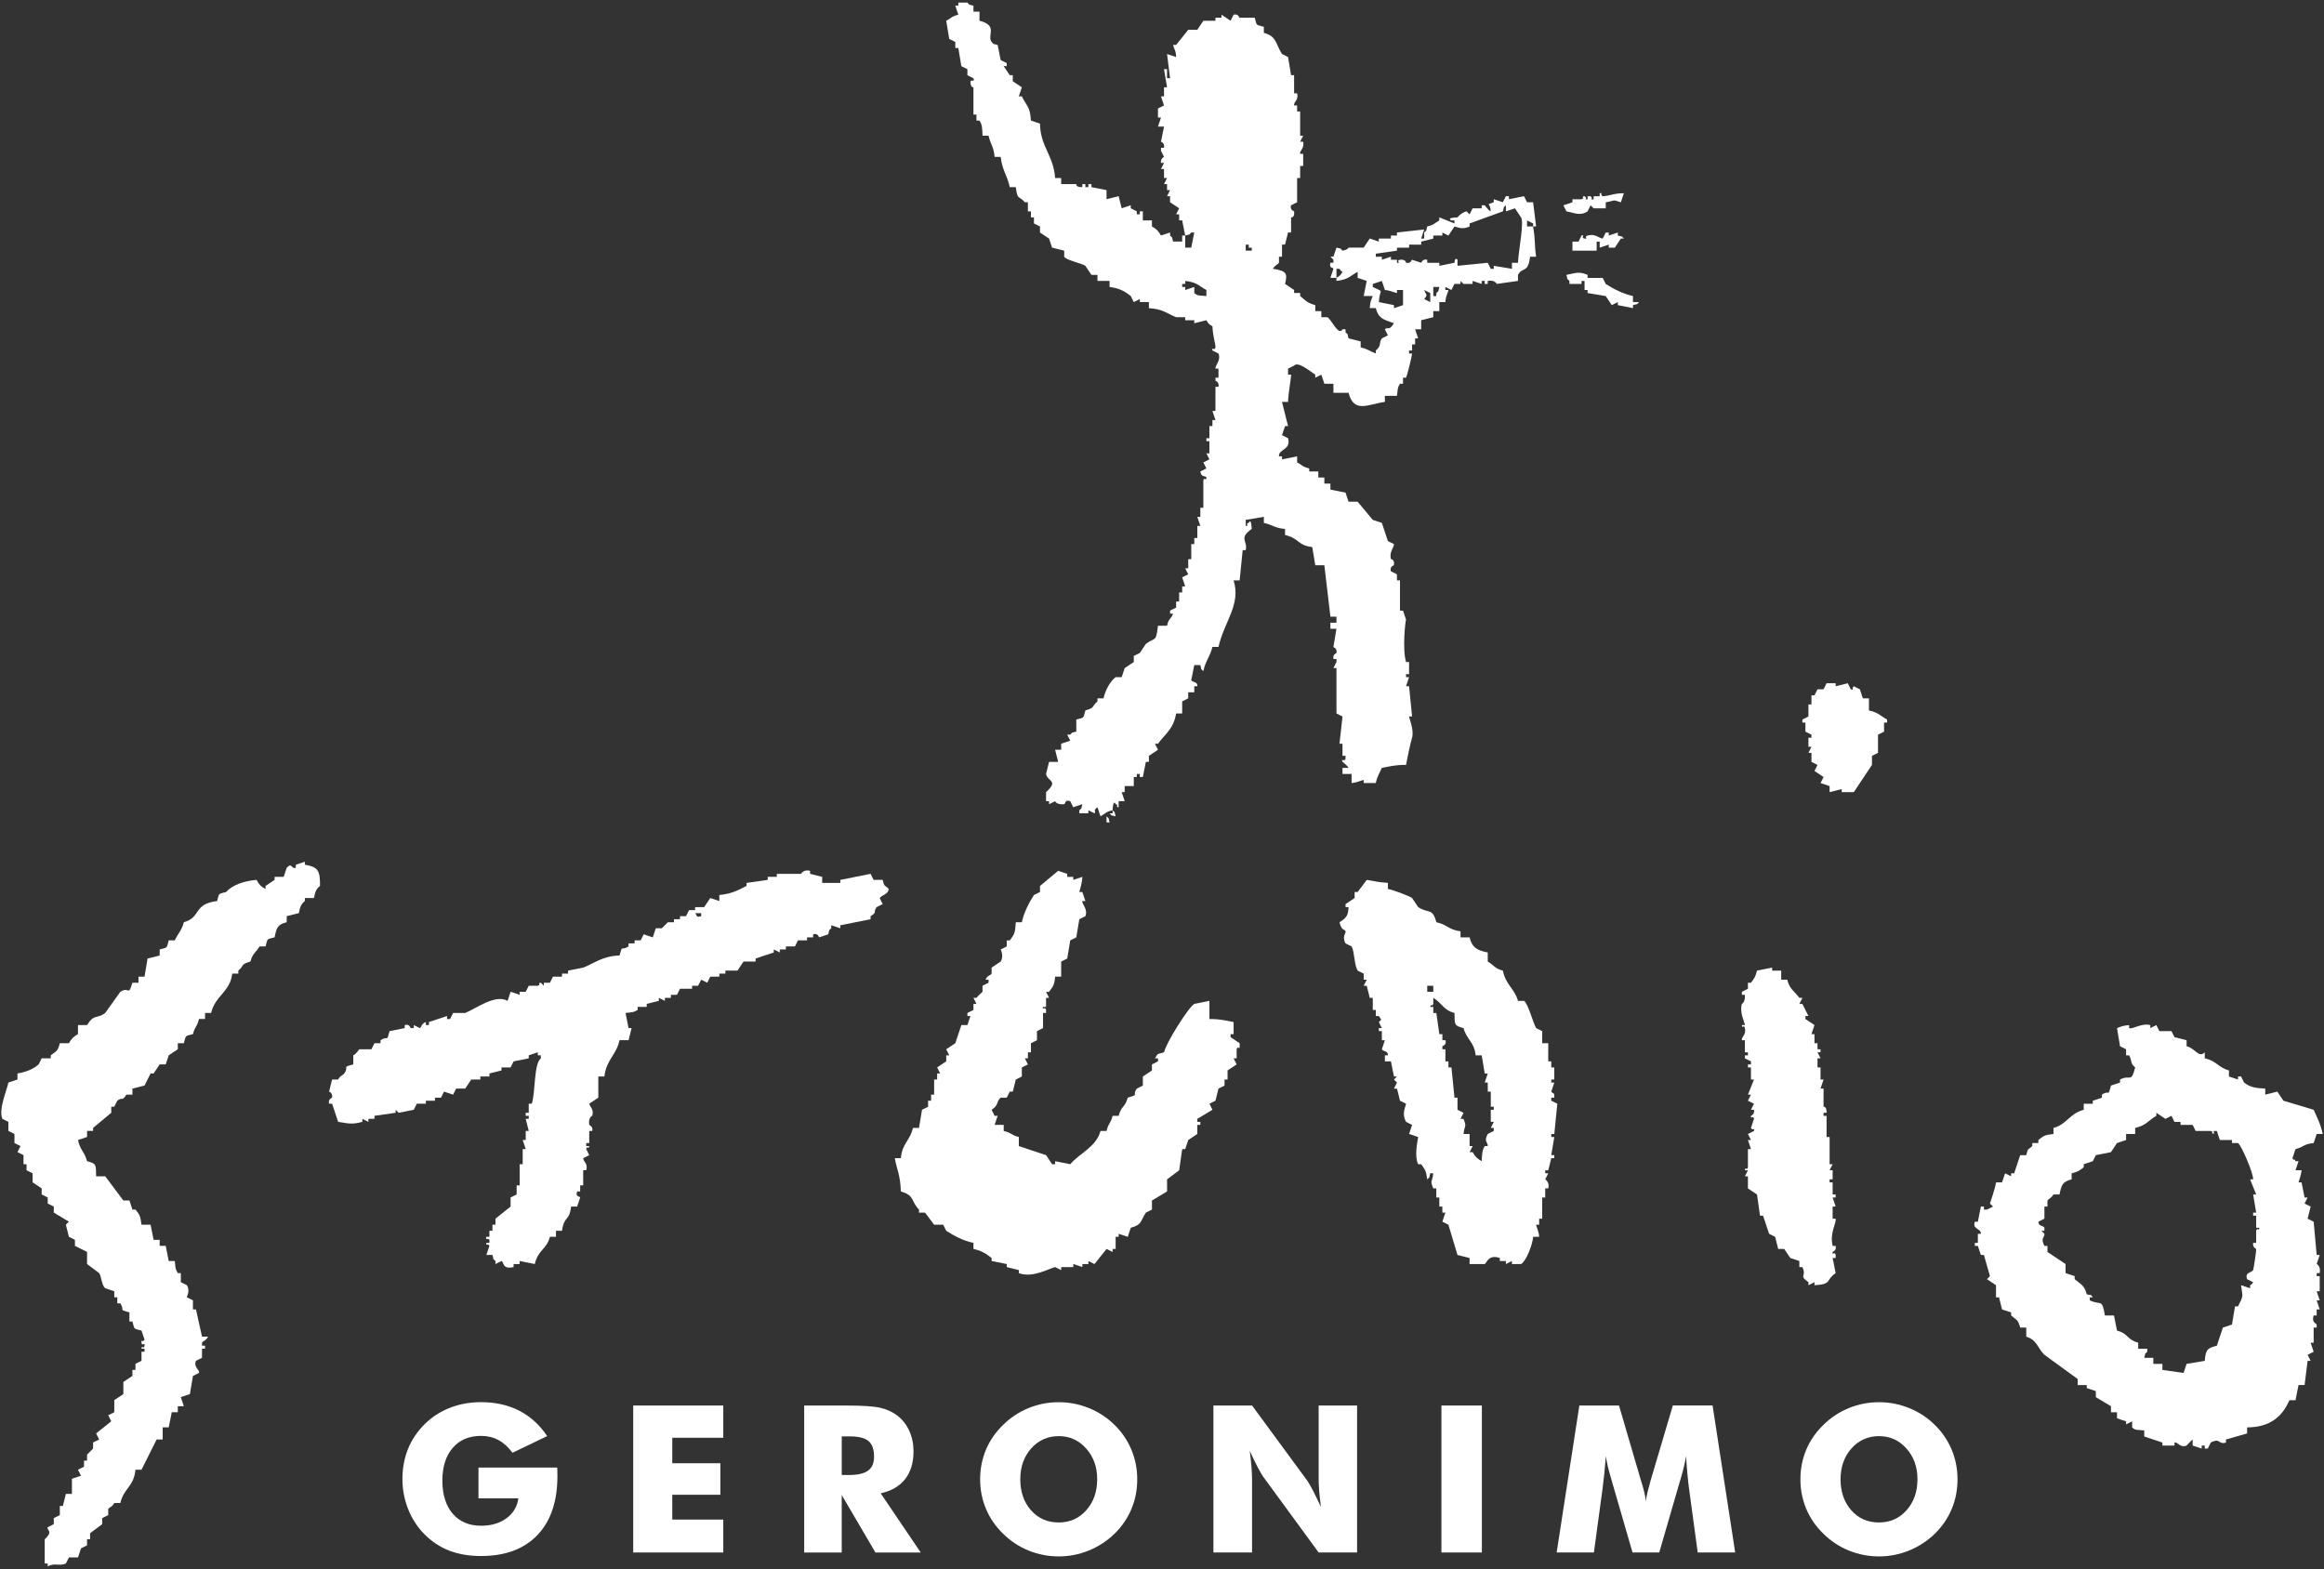 <svg xmlns="http://www.w3.org/2000/svg" id="Layer_2" viewBox="0 0 768.189 518.74"><rect x="0" y="0" width="768.189" height="518.74" fill="#333333" stroke="none"/><defs><style>      .st0 {        fill-rule: evenodd;      }      .st0, .st1 {        fill: #fff;      }    </style></defs><g id="Capa_2"><g><g><path class="st0" d="M313.769,12.87c.67.33,1.33.67,2,1v2h1c.33,2,.67,4,1,6,.67.33,1.33.67,2,1v2c.67.33,1.33.67,2,1,.53,1.31-.44.42-1,1,.03,2.24,1,2,1,2v9h1v2h1c.94,1.47.89,2.47,1,5h2c.69,3.05,1.68,3.46,2,7h2c.49,4.42,2.23,6.18,3,10h2c.61,4.5.85,2.55,3,5h1v3h1v2h1v2c.67.33,1.33.67,2,1v2c1,.67,2,1.33,3,2,.33,1,.67,2,1,3,1.33.33,2.67.67,4,1v2c.68,1.16,5.72,2.15,7,3,.67,1,1.33,2,2,3h2v2h4v2c3.22.42,4.97,1.37,7,3,.33.67.67,1.33,1,2,.67-.33,1.33-.67,2-1v1h3v2c4.86.35,5.72,1.69,9,3h3v1h3v1c1.33-.33,2.67-.67,4-1,.82,1.3.69,1.19,2,2,.12,3.31,1.14,6.28,1,7-.25,1.28-1.54-.31-1,1,.67.33,1.33.67,2,1,.92,2.33-1.14,3.9-1,5h1v3h-1v1s1.35.48,1,2h-1v8h-1c.33,1,.67,2,1,3h-1v2h-1v4h-1v1h1v4h-1c.33.67.67,1.33,1,2-.67.33-1.33.67-2,1,.33.67.67,1.33,1,2-.67.33-1.33.67-2,1,.29,2.15,1.95,1.3,2,2,.1,1.41-.81-.4-1,1v9h-1v3h-1c.33,1,.67,2,1,3h-1v4h-1v2h-1v5h-1v3h-1c.33.67.67,1.33,1,2-.67.33-1.33.67-2,1,.33,1,.67,2,1,3h-1v2h-1v3h-1v2c-.67.33-1.33.67-2,1v1h1c-.7,1.94-1.48,1.46-2,4h-3c-.69,5.71-.84,3.61-4,6-.67,1-1.33,2-2,3-.67.33-1.33.67-2,1v2c-1,.67-2,1.33-3,2-.33,1-.67,2-1,3h-2c-1.82,1.38-3.39,4.27-4,7h-2v1c-2.09,1.79-.63,2.02-4,3-.76,2.72-.24,2.28-3,3v4c-2,.6-.86-.14-2,1h-1c.33.67.67,1.33,1,2-1,.33-2,.67-3,1v2h-2c.33,1.33.67,2.67,1,4h-3c-.33,1.33-.67,2.67-1,4,.56,2.64,4.3,2.1,0,6v3h1v1c.67-.33,1.33-.67,2-1,0,0,.39,1.23,3,1,.62-.45.11-1.58,2-1,.33.67.67,1.33,1,2,1-.33,2-.67,3-1-.6,2,.14.86-1,2v1h3v-1c.67.33,1.33.67,2,1,.79-.57-.77-.76,1-2,.33,1,.67,2,1,3,1.79-.95,1.56-1.43,4-2,0,0,.14-3.89,1-2,1.39.24-.41.95,1,1v-2h2c-.33-1-.67-2-1-3h1v-2h3v-3h1v-1h1v1h1c.33-1.67.67-3.33,1-5h1v-2c1-.67,2-1.33,3-2-.33-.67-.67-1.33-1-2h1c2.46-3.32,5.15-4.9,6-10h2v-4c.67-.33,1.33-.67,2-1v-2h2v-2h1c.24-1.55-1.82-1.32-2-2,.33-1.67.67-3.33,1-5h2c.6,2-.14.86,1,2,.73-3.48,2.26-4.87,3-8h2c1.93-8.48,7.5-13.96,5-22h2c.33-3.33.67-6.67,1-10h1c.79-2.95-2.5-3.9,2-7,0,0-.14-3.89-1-2-1.39.24.41.95-1,1v-2c2-.33,4-.67,6-1v2c3.05.69,3.46,1.68,7,2v2c4.85,1.15,4.03,3.41,9,4,.33,2,.67,4,1,6h3c.67,5.67,1.33,11.33,2,17h2v2h-2v2h2c-.33,2-.67,4-1,6,.07.29,1.29.3,1,2-.02.12-1.31.41-1,2h1v1c-.33.67-.67,1.33-1,2h1v15c.67.33,1.33.67,2,1-.33,3-.67,6-1,9h1v4h1v1c-.22,1.06-1.6-.28-1,1,0,0,1.6,1.2,2,2h-2v2h3v3c1.77-.1,3.6-1.04,4-1v1h4c.52-2.38,1.18-3.12,2-5,2.59-.5,4.42-1.02,8-1,.42-2.32,1.41-7,2-9,.73-2.48-1.04-6.64-1-7h1c-.33-3.33-.67-6.67-1-10h-1c.33-1,.67-2,1-3h-1v-1h1v-4h-1c-1.3-4.53-.18-13.72,0-14-.33-1-.67-2-1-3h-1v-10h-1v-2c-.67-.33-1.33-.67-2-1-.55-1.54,1-2,1-2,.25-2.14-1-2-1-2-.61-2.51,1.01-3.7,1-5-.67-.33-1.33-.67-2-1-.67-2-1.33-4-2-6-1-.33-2-.67-3-1-1.67-2-3.33-4-5-6h-3c-.33-1-.67-2-1-3-1.67-.33-3.33-.67-5-1v-2h-2v-2h-2v-2h-3v-1c-2.43-.62-2.2-1.06-4-2v-2c-1.67.33-3.33.67-5,1v-1h-1c-.23-2.48,4.1-2,3-6-.67-.33-1.33-.67-2-1,.33-1,.67-2,1-3h1c-.67-2.67-1.33-5.33-2-8h2c.02-2.56,1.11-8.35,1-9h-1v-2c.67-.33,1.33-.67,2-1,1.28-1.48,5.16,1.78,7,3v1c.67-.33,1.33-.67,2-1,.33,1,.67,2,1,3h3v3h5c1.79,6.92,6.51,3.74,12,3v-2h4c.32-2.25.1-2.61,1-4h1v-2h1c.46-1.02,1.97-7.18,2-8h-1v-1h1v-2h1v-2h1c-.33-1-.67-2-1-3h2v-3c1.33-.33,2.67-.67,4-1v-2h2v-3h2c.11-2.15,1.02-3.4,1-4h-1v-1c.67.33,1.33.67,2,1,.33-.67.67-1.33,1-2h2v-1l1,1h3v-1c1,.33,2,.67,3,1v-1h1v1h1v-1c2.35-.45,3,1,3,1,2.33-.33,4.67-.67,7-1v-2c1.51-2.76,3.32-.36,4-6h2c-.65-4.42-.12-4.6-1-10h-2v-2c.67.33,1.33.67,2,1v1h1c-.33-2.67-.67-5.33-1-8h-2c-.33-.67-.67-1.33-1-2-1.67.33-3.33.67-5,1v-1h-1c-.33.67-.67,1.33-1,2-1-.33-2-.67-3-1v1c-2.96,1.13-1.11-.16-1,3-.99-.48-1.88-1.94-2-2h-1v1h-3c-.33.67-.67,1.33-1,2l-1-1c-1.27.33-2.24,1.11-3,2,0,0-3.84.05-2,1h1v1c-1.67-.67-3.33-1.33-5-2v1c-1.74,1-1.59,1.43-4,2-.6,2,.14.86-1,2v2h-1c.33-1,.67-2,1-3-3,.33-6,.67-9,1v1h-2v1h-4v1c-1-.33-2-.67-3-1-.67,1-1.33,2-2,3h-5s-.21.71-2,1c-1.13-1.12,0-.43-2-1-.33,1-.67,2-1,3h-1l1,1v1h-1c-.47,1.94.64,1.35,1,2-.33,1-.67,2-1,3h2v-3h1c.85,1.13-.13.16,1,1-.82,1.3-.69,1.19-2,2v1c3.9-.42,4.45-1.61,7-3v2c1,.33,2,.67,3,1-.33,1.67-.67,3.33-1,5h3c-.59,1.53-.8,1.63-1,4h2c.93,3.62,2.84,3.83,6,5-1.73,2.82-1.91.95-3,2,.33.67.67,1.33,1,2-.67.33-1.33.67-2,1-1.17,1.85.04,2.28-2,4v1c-1.92-.71-2.6-1.49-5-2v-2c-1.33-.33-2.67-.67-4-1-.6-2,.14-.86-1-2v-1h-1c-1.27,2.41-3.64-3.26-5-4h-2v-2h-2v-2c-2.57-.65-3.3-1.57-5-3v-1h-2v-1c-1-.67-2-1.33-3-2,.76-3.2.82-4.32-4-5,.6-1.11,1.72-1.55,2-2v-2h1v-4h1c.33-1.33.67-2.67,1-4h1v-5s1.28.22,1-2c0-.02-1.54-.45-1-2,.67-.33,1.33-.67,2-1v-8h1v-4h1v-4h-1c-.2-1.2,1.46-1.71,1-4h-1c.33-.67.67-1.33,1-2h-1v-8h-1v-2h-1c-.21-1.23,1.6-1.69,1-4h-1v-6h-1c-.33-2-.67-4-1-6-.67-.33-1.33-.67-2-1-2.09-3.25-1.69-5.86-6-7v-2c-2.72-.76-2.28-.24-3-3h-5c-.25-.05-.31-1.39-2-1-.33.67-.67,1.33-1,2-1-.67-2-1.33-3-2v1h-2v1h-4c-.67,1-1.33,2-2,3h-3c-1.33,1.67-2.67,3.33-4,5h-1c.33,1.51.9,1.62,1,4-1-.33-2-.67-3-1,.33,2.67.67,5.33,1,8h-1v-3h-1c.33,2,.67,4,1,6h-1v3h-1c.33,1,.67,2,1,3-.67.33-1.33.67-2,1v3h1c-.33,1-.67,2-1,3h2c-.33,1.67-.67,3.33-1,5,0,0,1.28.38,1,2h-1v1c.33.67.67,1.33,1,2,0,0-1.26.59-1,2h1c-.33.67-.67,1.33-1,2h1v3h1c-.33.67-.67,1.33-1,2h1v2h1c-.33.67-.67,1.33-1,2h1v2c1,.67,2,1.33,3,2-.33.67-.67,1.33-1,2h1v2h1c.33,1.67.67,3.33,1,5,2-.6.86.14,2-1h1c-.33,1.67-.67,3.33-1,5h-2v-4h-1v2h-3c-.6-2,.14-.86-1-2v-1c-1,.33-2,.67-3,1-.9-1.53-1.45-2.11-3-3v-2h-3v-3h-1v1h-1v-1c-.67-.33-1.33-.67-2-1v-1c-1,.33-2,.67-3,1-.33-1.33-.67-2.67-1-4-1.33.33-2.67.67-4,1v-3c-1.67-.33-3.33-.67-5-1v-1h-1v1h-1v-1h-1v1c-2.23.13-2-1-2-1h-5v-2h-2c-.55-7.69-4.87-10.24-5-18-1-.33-2-.67-3-1-.29-4.74-1.34-4.59-3-8h-1c.33-1,.67-2,1-3-1-.67-2-1.33-3-2v-2h-1c-.67-1-1.33-2-2-3h1v-1c-.67-.33-1.33-.67-2-1-.33-1.67-.67-3.33-1-5-2-.6-.86.14-2-1-1.62-2.13,2.31-5.41-4-7v-3h-2V1.87c-2-.6-.86.14-2-1h-3v1h-1c.33,1,.67,2,1,3-2.43.62-2.2,1.06-4,2,.33,2,.67,4,1,6ZM472.769,99.87c-.67-.33-1.33-.67-2-1,1.35-1.72.57-1.22,0-3,.67.33,1.33.67,2,1v3ZM474.769,96.87v1h-1v-3h2c-.6,2,.14.86-1,2ZM454.769,83.87c2.33-.33,4.67-.67,7-1v-1h4v-1h4v-1c1.33-.33,2.67-.67,4-1v-1h3v-1c.67.33,1.33.67,2,1,.67-1,1.33-2,2-3,1.29.29,2.58,1.1,5,0v-1c3.67-1.33,7.33-2.67,11-4,.6-2-.14-.86,1-2v2c1-.33,2-.67,3-1,.67,1,1.33,2,2,3,1.11,1.5-.86,11.01-1,15h-2v2c-2-.33-4-.67-6-1v1h-1c-.33-.67-.67-1.33-1-2-3.33.33-6.67.67-10,1v-2c-.93-1.06-1,1-1,1-1.67.33-3.33.67-5,1v-1h-4v-1c-1.57-.39-1.93.99-2,1-1-.33-2-.67-3-1-.22.04-.34,1.33-2,1,0,0-.08-1.24-2-1-1.4.17.38,1.29-1,1v-1h-2v-1c-1,.33-2,.67-3,1v-1h-2v-1ZM455.769,99.87c.27-4.69,2.06-2.99-2-5v-1c1-.33,2-.67,3-1,.33,1,.67,2,1,3,1.71.11,3.68,1.04,4,1v-1h2v5c-1,.33-2,.67-3,1v-1c-1.67-.33-3.33-.67-5-1ZM411.769,80.87h1v1h1v1h-2v-2ZM390.769,93.87h1v-1c3.9.42,4.45,1.61,7,3v2c-2.06-.22-2.92.05-4-1v-2c-1,.33-2,.67-3,1v-1h-1v-1Z"></path><path class="st0" d="M524.769,69.87c.33-.67.67-1.33,1-2l1,1h4v-2c3.48-.56,1.87-1.01,5,0,.33-1,.67-2,1-3-3.44.02-4.58.87-7,1-1.23-.71.4-1.2-1-1v1h-2v1c-1.36.38-.06-.31-1-1h-1v1c-1.39.28.19-.24-1-1-1.41.07.32.5-1,1h-3v1c-1,.33-2,.67-3,1,.33.67.67,1.33,1,2,2.76.48,4.52,1.65,7,0Z"></path><path class="st0" d="M522.769,77.87c-.33.67-.67,1.33-1,2h-2v3h8v-3h1v2c1-.33,2-.67,3-1v1h2c.67-1,1.33-2,2-3h1c-1.13-1.12,0-.43-2-1v-1c-1,.33-2,.67-3,1v-1h-1c-.33.67-.67,1.33-1,2-1.33-.17-2.52-1.71-5-1-1.36.39.4,1.23-1,1s.31-1.52-1-1Z"></path><path class="st0" d="M530.769,93.87c-.33-.67-.67-1.33-1-2h-5v-1c-3.06-1.28-3.94-.55-7,0,.6,2-.14.86,1,2v1h4v-1h1v3h1v1c2,.33,4,.67,6,1,.67,1,1.33,2,2,3,.67-.33,1.33-.67,2-1v1c1.67.33,3.33.67,5,1v-1c2-.6.86.14,2-1h-2v-2c-3.46-.81-6.21-2.23-9-4Z"></path><path class="st0" d="M596.769,241.87c.67.33,1.33.67,2,1v1h-1v3h1c-.33.67-.67,1.33-1,2h1v3c.67.33,1.33.67,2,1-.33.67-.67,1.33-1,2,1,.67,2,1.33,3,2-.33.67-.67,1.33-1,2,1,.33,2,.67,3,1v2c1.33-.33,2.67-.67,4-1v1h4l6-9v-3c.67-.33,1.33-.67,2-1v-6c.67-.33,1.33-.67,2-1v-3h1v-1c-2.18-1.2-2.98-2.4-6-3v-4h-2c-.33-1-.67-2-1-3-.67-.33-1.33-.67-2-1-.94.69.36,1.39-1,1-.33-.67-.67-1.33-1-2-1.33.33-2.67.67-4,1v-1h-3c-.33.67-.67,1.33-1,2h-2c-.33.67-.67,1.33-1,2h-1v3h-1v4c-.67.33-1.33.67-2,1v1h1v3Z"></path><path class="st0" d="M366.769,268.87c1.13,1.12,0,.43,2,1-.6-2,.14-.86-1-2v1h-1Z"></path><path class="st0" d="M365.769,271.87h1c-.6-2,.14-.86-1-2v2Z"></path><path class="st0" d="M100.769,285.87v-1c-1,.33-2,.67-3,1v1c-1.56.51-1.2-1.92-3,0-.33,1-.67,2-1,3h-3v1c-1,.67-2,1.33-3,2v1c-1.58-.78-2.14-1.51-3-3-3.96.35-7.99,1.64-10,4-2.72.76-2.28.24-3,3-8.04.94-5.13,5.35-11,7-.71,2.75-1.92,3.65-3,6h-2c-.76,2.72-.24,2.28-3,3v2c-1.33.33-2.67.67-4,1-.33,2-.67,4-1,6h-2v2h-2c-1.47,4.78-.9,1.06-4,3-1.67,2.33-3.33,4.67-5,7-2.78,2.11-3.61.15-6,4h-3v3c-1.53.9-2.11,1.45-3,3h-3c-.7,2.79-1.17,2.55-3,4v1h-3c-.33.67-.67,1.33-1,2-1.79,1.56-4.12,2.52-7,3v2c-1,.33-2,.67-3,1-.46,2.45-3.33,8.82-2,12,.67.33,1.33.67,2,1v3c.67.33,1.33.67,2,1v3c.67.33,1.33.67,2,1-.33.67-.67,1.33-1,2,.67.33,1.33.67,2,1v3h1v2c.67.33,1.33.67,2,1v3c1,.67,2,1.33,3,2v2c.67.33,1.33.67,2,1v2c.67.33,1.33.67,2,1v2c1.67,1,3.33,2,5,3l-1,1c.33,1.33.67,2.67,1,4,.67.33,1.33.67,2,1v2c1.33.67,2.67,1.33,4,2v4c1.33,1,2.67,2,4,3,.78,1.15.8,3.99,2,5,1,.33,2,.67,3,1v2h1v2h1c1.72,2.78-.91,1.79,3,3v3h1c.76,2.72.24,2.28,3,3,.33,1,.67,2,1,3-.74,1.21-1.15-.41-1,1s1.17-.4,1,1-.92-.41-1,1h1v1h-1v3c-.67.33-1.33.67-2,1v2h-1v2c-1,.67-2,1.33-3,2v4c-1,.67-2,1.33-3,2v4c-.67.33-1.33.67-2,1,.33.67.67,1.33,1,2-1.67,1.33-3.33,2.67-5,4,.33.67.67,1.33,1,2-.67.33-1.33.67-2,1v2l-2,2v2h-1v2c-.67.33-1.33.67-2,1,.33.67.67,1.33,1,2-1,.33-2,.67-3,1v5h-2c-.33,1.33-.67,2.67-1,4h-1v3c-.67.33-1.33.67-2,1v2c-.67.33-1.33.67-2,1-.53.97,2.05,1.23-1,4v8h1v1c1.94-1.34,3.89-.02,6-1,.33-.67.67-1.33,1-2h3c.33-1,.67-2,1-3,.67-.33,1.33-.67,2-1v-2h1v-2c1.33-1,2.67-2,4-3v-2c.67-.33,1.33-.67,2-1v-2c.44-.66,1.34-.68,2-2h2c1.19-4.97,4.45-5.37,5-11h2l5-10h2v-4h2c.33-1.67.67-3.33,1-5h2v-2h2c-.33-1-.67-2-1-3,1-.33,2-.67,3-1,.33-2,.67-4,1-6,.67-.33,1.33-.67,2-1,.35-1.05-1.91-1.84-1-4,.67-.33,1.33-.67,2-1v-3h1v-1h-1v-1c.53-.75,1.31-.6,2-2h-2c-.67-3-1.33-6-2-9h-1v-3c-.67-.33-1.33-.67-2-1-.15-.29,1.22-1.94,0-4-.67-.33-1.33-.67-2-1v-3h-1c-.86-1.39-.76-1.72-1-4h-2c-.33-1.67-.67-3.33-1-5h-2v-2h-2c-.33-1.67-.67-3.33-1-5h-3c-.4-2.99-.61-3.26-2-5h-1c-.33-1-.67-2-1-3h-2c-2-2.67-4-5.33-6-8h-3c-.1-3.82.2-4.17-3-5-.83-3.15-2.3-3.62-3-7,1-.33,2-.67,3-1v-2h2v-1c2-1.67,4-3.33,6-5v-2h1c.33-.67.67-1.33,1-2,1.79-1.38,1.47.45,3-2h2v-2c1.33-.33,2.67-.67,4-1,.67-1.33,1.33-2.67,2-4h1c.67-1,1.33-2,2-3h2c.33-1,.67-2,1-3,1-.67,2-1.33,3-2v-2h2c.76-2.72.24-2.28,3-3,.69-2.72,1.36-2.26,2-5h2v-2h2c1.38-5.79,6.27-6.88,7-13h2v-1c2.09-1.79.63-2.02,4-3,.75-2.82,1.79-2.87,3-5h2c.76-2.72.24-2.28,3-3,.62-3.12.92-4.21,4-5v-2c1.33-.33,2.67-.67,4-1,.47-2.18.64-2.83,2-4v-1h3c.47-2.18.64-2.83,2-4,.08-5.2-.73-6.26-5-7Z"></path><path class="st0" d="M266.769,309.87h2v-1c1.64-.53,1.86.97,2,1,1-.33,2-.67,3-1,.6-2-.14-.86,1-2v-1c1,.33,2,.67,3,1v-1c3.33-.67,6.67-1.33,10-2v-1c2.46-1.56.62-.98,2-3,.67-.33,1.33-.67,2-1-.33-.67-.67-1.33-1-2,.84-1.11,2.81-1.16,3-3-1.33-1.42-1.4-.45-2-3h-3c-.33-.67-.67-1.33-1-2-3.33.67-6.67,1.33-10,2v1h-6v-2c-1.33-.33-2.67-.67-4-1v-1c-2.12-.59-3,1-3,1h-8v1h-3v1c-2.33.33-4.67.67-7,1v1c-2.98,1.51-4.99,2.62-9,3v2c-1-.33-2-.67-3-1-.67,1-1.33,2-2,3h-3v1h-2c-.33.67-.67,1.33-1,2h-2v1h-2v1h-2l-2,2h-2c-.33,1-.67,2-1,3-1-.33-2-.67-3-1-.33.67-.67,1.33-1,2h-2v1h-2v1c-2.77,1.7-1.83-.9-3,3-5.57.17-8.14,2.48-12,4-1.67.33-3.33.67-5,1v1h-2v1h-3c-.33.67-.67,1.33-1,2h-2v1l-1-1c-1.4.17.34.55-1,1h-3c-.33.67-.67,1.33-1,2h-2v1c-1-.33-2-.67-3-1-.33,1-.67,2-1,3-4.05-2.35-10.54,2.62-14,4h-4c-.33.67-.67,1.33-1,2h-1v-1c-2,.67-4,1.33-6,2v1h-1v-1c-1.54.52-1.36,1.62-2,2-.67-.33-1.33-.67-2-1v1h-1c-.1-.02-.4-1.49-2-1v1c-1.67.33-3.33.67-5,1-1.1,3.94-.31,1.3-3,3v1h-2c-.33.67-.67,1.33-1,2h-4c-.14.07-.98,1.52-2,2v3c-4.09,1.12-1.16.45-3,3-.55.76-1.3.61-2,2h-2c-.33,1.33-.67,2.67-1,4,0,0,1.24.37,1,2-.01.08-1.42.42-1,2h1c.67,2,1.33,4,2,6,2.62.3,4.09,1.1,8,0v-1c.67.33,1.33.67,2,1v-1h2v-1c2.33-.33,4.67-.67,7-1v-1l1,1c1.67-.33,3.33-.67,5-1,.33-.67.67-1.33,1-2h3v-1h3v-1h2c.33-.67.67-1.33,1-2,1,.33,2,.67,3,1,.33-.67.67-1.33,1-2h3c.67-1,1.33-2,2-3h3v-1h3v-1c1.33-.33,2.67-.67,4-1v-1h3c.33-.67.67-1.33,1-2,1.67-.33,3.33-.67,5-1v-1c1-.33,2-.67,3-1v1h1v1c-2.34,1.75-1.77,11.5-3,15h-1v3h-1v1h1v1h-1c.33,1.33.67,2.67,1,4h-1v3h-1c.33,1,.67,2,1,3h-1v5h-1v7h-1v3c-.67.33-1.33.67-2,1v3c-1.67,1.33-3.33,2.67-5,4v2h-1v2h-1v2h-1c-.45,1.34.38.18,1,1v1h-1c-.32,1.38.25-.19,1,1-.33,1-.67,2-1,3h2c.6,2-.14.86,1,2v1c.67-.33,1.33-.67,2-1,.83.36.26,2.9,4,2v-1h2v-1c1.67.33,3.33.67,5,1,1.13-4.82,3.89-4.76,5-9h2v-2h2c.74-5.2,2.36-2.83,3-8h2c.33-1,.67-2,1-3-.44-.6-1.6-.12-1-2h1v-2h1v-5h1c.65-2.35-.89-2.62-1-4,.67-.33,1.33-.67,2-1-.33-.67-.67-1.33-1-2,.23-1.39.8.4,1-1h-1v-1h1v-4h1c.31-1.56-.99-1.91-1-2-.4-2.6,1-3,1-3,.58-2.27-.66-2.69-1-4,1-.67,2-1.33,3-2v-7h2c.69-5.71,3.93-6.97,5-12h3c.33-1.33.67-2.67,1-4h-1c-.33-1.67-.67-3.33-1-5,2.28-.26,2.6-.14,4-1v-1h3v-1c1.33-.33,2.67-.67,4-1v-1c.67.33,1.33.67,2,1v-1h2v-1h2c.33-.67.67-1.33,1-2h4v-1h2c.33-.67.67-1.33,1-2,.67.33,1.33.67,2,1,.33-.67.67-1.33,1-2h3v-1h2v-1h4c.67-1,1.33-2,2-3h4v-1c2-.67,4-1.33,6-2v-1c.67.33,1.33.67,2,1v-1h2v-1h3c.33-.67.67-1.33,1-2h3v-1ZM231.769,302.87c-1.85.63-1.42-.58-2-1h2v1Z"></path><path class="st0" d="M395.769,369.87c1.67-1,3.33-2,5-3-.33-.67-.67-1.33-1-2,.67-.33,1.33-.67,2-1,.33-1.33.67-2.67,1-4,.67-.33,1.33-.67,2-1v-2h1v-3c1-.67,2-1.33,3-2-.33-.67-.67-1.33-1-2h1v-3c.39-1.36,1.09.41,1-1v-1c-1-.67-2-1.33-3-2v-1h1v-4c-2.59-.5-4.42-1.02-8-1v-6c-1.67.33-3.33.67-5,1-1.9,1.07-9.43,13.04-10,16-2.29.7-1.96.19-3,2h1v1c-.67.33-1.33.67-2,1v2c-1,.67-2,1.33-3,2v3c-.67.33-1.33.67-2,1-1.75,2.5,1.06,1.76-3,3-.93,3.43-2.13,2.57-3,6h-2c-.69,2.72-1.36,2.26-2,5h-2c-1.41,5.32-6.9,7.31-10,11-1.67-.33-3.33-.67-5-1v1h-1c-.67-1-1.33-2-2-3l-9-3v-3c-2.72-.69-2.26-1.36-5-2v-2h-3c.33-1,.67-2,1-3h-1c-.33-.67-.67-1.33-1-2,2.44-1.55,1.53-2.82,3-4h2c.33-.67.67-1.33,1-2h1c.33-1.33.67-2.67,1-4,.67-.33,1.33-.67,2-1v-3c.67-.33,1.33-.67,2-1-.33-.67-.67-1.33-1-2h1v-2h1v-3c.67-.33,1.33-.67,2-1v-3c.67-.33,1.33-.67,2-1v-5h1v-1c-.33-1.38-1.45.34-1-1h1v-3h1c-.33-.67-.67-1.33-1-2h1c1.26-1.86,1.73-1.89,2-5h2v-5c.67-.33,1.33-.67,2-1,.33-2,.67-4,1-6,.67-.33,1.33-.67,2-1,.33-2,.67-4,1-6,.67-.33,1.33-.67,2-1,.93-2.3-1.18-3.95-1-5h1c-.33-1-.67-2-1-3h-1c0-.07.97-3.09,1-5-1,.33-2,.67-3,1v-1h-2v-1c-1-.33-2-.67-3-1-2,1.67-4,3.33-6,5v2c-.67.33-1.33.67-2,1-1.57,2.35-3.41,6-4,9h-2c-.19,3.55-.49,4.07-2,6h-1v2c-.67.33-1.33.67-2,1,0,0,1.13,2.22,0,4-1,.67-2,1.33-3,2v2c-.47.71-1.4.49-2,2h1v1c-.67.33-1.33.67-2,1v2c-.07.11-1.46,1.25-2,2h-1c.33.67.67,1.33,1,2h-1v2c-.67.33-1.33.67-2,1v1h1c-.33,1-.67,2-1,3h-2c-.67,2-1.33,4-2,6-1,.67-2,1.33-3,2,.33.67.67,1.33,1,2h-1v2c-1,.67-2,1.33-3,2,.33.67.67,1.33,1,2h-1v2h-1v5h-1v2h-1v2c-.67.33-1.33.67-2,1-.33,2-.67,4-1,6h-2c-1.04,4.37-3.53,5.02-4,10h-2c.65,3.76,1.84,5.51,2,11,4.67,1.36,3.26,3.2,6,6v1h2c1,1.33,2,2.67,3,4h3c.33.67.67,1.33,1,2,2.7,1.74,5.6,3.29,9,4v2c2.83.65,4.1,1.53,6,3v1c1.67.33,3.33.67,5,1v1c1.33.33,2.67.67,4,1v1c4.49,1.67,9.56-1.35,12-2,.67.33,1.33.67,2,1v-1h4v-1c1,.33,2,.67,3,1v-1h2v-1c.67.33,1.33.67,2,1,1.33-1.67,2.67-3.33,4-5,.67.33,1.33.67,2,1v-1h1v-4h1v-1c1,.33,2,.67,3,1,.33-1,.67-2,1-3,3.81-1.01,3.11-2.19,5-5,.67-.33,1.33-.67,2-1v-3c1.67-1,3.33-2,5-3v-4c1.33-1,2.67-2,4-3,.33-2.33.67-4.67,1-7h1c.33-1,.67-2,1-3,1-.67,2-1.33,3-2v-3h1v-1h-1v-1Z"></path><path class="st0" d="M510.769,389.87c.33-.67.67-1.33,1-2h-1v-1h1c.33-1.33.67-2.67,1-4h1v-1h-1c.33-2,.67-4,1-6h-1v-1h1c.33-3.33.67-6.67,1-10-.67-.33-1.33-.67-2-1v-1h1c.06-2.08-.35-1.08-1-2,.33-1,.67-2,1-3h-1v-1h1v-4h-1v-2h-1v-6h-2v-4c-.67-.33-1.33-.67-2-1-1.01-1.72-2.7-8.19-4-9h-2c-1.14-4.1-4.03-5.21-5-10-2.82-.75-2.87-1.79-5-3v-3c-3.45-.68-5.19-1.6-6-5h-3v-2c-4.1-.55-4.25-2.2-8-3-1.26-4.93-2.71-2.78-6-5-.67-1-1.33-2-2-3-1.25-.82-6.37-2.71-8-3v-2c-4.4-.37-3.27-.43-7-1-1,1.33-2,2.67-3,4h-1v2c-1,.67-2,1.33-3,2v1h1c-.19,2.49-.37,3.38-3,5,.74,2.99,1.6,2.16,2,3,.23.48-1.29,1.8,0,4,.67.33,1.33.67,2,1,1.03,1.96.81,6.03,2,8,.67.33,1.33.67,2,1v2h1c-.33.67-.67,1.33-1,2h1c.33,1.33.67,2.67,1,4h1v4h1v2h1c1.04,1.66.99.9,0,2,.33.67.67,1.33,1,2h-1v1h1v3h1c-.33,1-.67,2-1,3,.44.85,2.04.35,2,2h-1v2h2c.33,1.67.67,3.33,1,5h1l-1,1,1,1c-.33.67-.67,1.33-1,2h1c.33,1.33.67,2.67,1,4,.67.33,1.33.67,2,1-.48,1.92-1.35,3.47,0,6,.67.33,1.33.67,2,1-.33,1-.67,2-1,3,1,.33,2,.67,3,1-.27,1.85-1.29,6.3,0,9h1c1.28,1.92,1.58,1.88,2,5,1.12-1.13.43,0,1-2h1c-.27,2.95-1.21,2.1,0,5h1v3h1v3h1v2h1c-.33,1-.67,2-1,3,.67.33,1.33.67,2,1,1,3.33,2,6.67,3,10,1.33.33,2.67.67,4,1v2h5c.73-.32,1.13-3.31,5-2v1h2v1c.67-.33,1.33-.67,2-1v1h3c1.59-.78,3.84-6.31,4-9h2c-.09-1.85-1.05-3.53-1-4h1v-2h1v-7h1v-3h1c.56-2.05-1-3-1-3h0ZM471.769,327.87v-2h2v2h-2ZM493.769,366.87h-1v4h1c-.33.67-.67,1.33-1,2h1v1c-.67.33-1.33.67-2,1-1.42,2.58.08,2.64,0,4h-1c-.87,1.53-.86,2.42-1,5-1.53-.9-2.11-1.45-3-3h-1c.33-.67.67-1.33,1-2h-1v-4h-2c.28-3,1.15-2.03,0-5h-1c.33-.67.67-1.33,1-2-.67-.33-1.33-.67-2-1v-4h-1c-.33-3.33-.67-6.67-1-10h-1v-2h-1v-4h-1v-1c.02-.1,1.54-.39,1-2h-1v-2h-1c-.33-2.33-.67-4.67-1-7h-1v-2h-1c.31-1.38.38.27,1-1v-2c2.78,1.65,3.4,4.09,7,5,.1,3.82-.2,4.17,3,5,1.07,3.96,3.49,4.4,4,9h2c.33,2,.67,4,1,6h1c-.33,1-.67,2-1,3h1v3h1v5h1v1Z"></path><path class="st0" d="M594.769,418.87h1c1.57,3.46-1.42,2.5,2,5v1c.67-.33,1.33-.67,2-1v1c6.06-.35,3.54-1.68,7-4-.33-1.67-.67-3.33-1-5h1v-1c-.22-1.4-1.24.39-1-1,.02-.14,1.37-.39,1-2h-1c-1.03-4.4,1.29-7.44,1-9h-1v-4h1c-.33-1-.67-2-1-3h1v-1h-1v-4h-1v-1h1v-3h-1c.33-.67.67-1.33,1-2h-1v-9h-1v-7h-1v-1h1c.09-2.21-1-2-1-2v-6h-1c.33-1,.67-2,1-3h-1v-4h-1v-3h1c-.33-.67-.67-1.33-1-2h1v-1h-1v-2h-1v-3h-1c.33-1,.67-2,1-3-1-.67-2-1.33-3-2v-1h1c-.67-1.33-1.33-2.67-2-4h-1c.33-.67.67-1.33,1-2h-1c-1.58-2.14-3.3-2.96-4-6h-2v-3h-3v-1c-1.67.33-3.33.67-5,1-.61,2.24-.83,2.5-2,4h-1v2c-.67.33-1.33.67-2,1v1h1c.13,2.65-.98,2.91-1,3-.82,2.88.83,5.71,1,7h-1c.05,1.41.7-.38,1,1,.51,2.32-1.18,2.75-1,4h1v4h1v1h-1v1c.67.33,1.33.67,2,1v1h-1v1h1v4h1c-.67,1.67-1.33,3.33-2,5h1c-.33.67-.67,1.33-1,2,.67.33,1.33.67,2,1-.33.67-.67,1.33-1,2h1c.32,1.52-1,1.98-1,2-.18,1.4.81-.4,1,1-.33,1-.67,2-1,3,.69,1.12,1.36-.37,1,1-.67.33-1.33.67-2,1,.33.67.67,1.33,1,2h-1c.33,1,.67,2,1,3h-1v6c-.32,1.38-.89-.41-1,1h1c-.33.67-.67,1.33-1,2h1v4c1,.67,2,1.33,3,2,.33,2.33.67,4.67,1,7h1c.67,2,1.33,4,2,6,.67.33,1.33.67,2,1,.33,1.33.67,2.67,1,4h2c.67,1,1.33,2,2,3,1,.33,2,.67,3,1v2Z"></path><path class="st0" d="M765.769,417.87c.33-1,.67-2,1-3h-1c-.33-3.67-.67-7.33-1-11l-2-1c.33-1.33.67-2.67,1-4l-2-1c.33-.67.67-1.33,1-2h-1c-.33-1.67-.67-3.33-1-5h-1s.93-2.67,1-4h-2c.33-1,.67-2,1-3h-1c-.49-1.33-.4.28-1-1,.33-1,.67-2,1-3,2.96-.76,2.46-1.62,6-2,.33-1,.67-2,1-3h2c-.65-3.21-1.88-5.44-3-8-3.33-1-6.67-2-10-3-.67-1-1.33-2-2-3l-4,1v-2c-3.41-.18-5.05-.48-7-2-.33-.67-.67-1.33-1-2h-1v1c-1-.33-2-.67-3-1v-2c-3.63-1.01-4.02-3.16-8-4v-2c-1.99,2.02-3.18-1.38-6-2v-2l-4-1c-.33-.67-.67-1.33-1-2h-4c-.33-.67-.67-1.33-1-2l-2,1v-1c-2.79-.78-5.85,1.48-7,1v-1c-2.36.24-2.47.42-4,1,.33,2,.67,4,1,6l2,1v2h1c1.14,2.02.17,2.45,2,4-1.37,5.41-1.63,2.16-5,4v1c-1,.33-2,.67-3,1-1.09,4.08-.43,1.22-3,3v1c-1,.33-2,.67-3,1v1h-3v2c-4.74,1.26-5.63,4.86-10,6v2c-3,.32-3.28.63-5,2v1h-2v1c-1.46,1.36-1.39.48-2,3h-2c-.67,2-1.33,4-2,6h-1v1c-.67-.33-1.33-.67-2-1-.33,1-.67,2-1,3h-2c-.2,1.86-2.01,6.91-2,7l1,1c-.67.33-1.33.67-2,1h-1v-1h-1c-.33,1.67-.67,3.33-1,5h-1c-.92,2.63,2.07,2.09,2,4h-1v3h-1v1h1c.33,1,.67,2,1,3h1c.67,2.33,1.33,4.67,2,7l-1,1c1,.67,2,1.33,3,2v4h1c.33,1.33.67,2.67,1,4,1,.33,2,.67,3,1v1c1.77,1.57,2.22,1.16,3,4h2v3c3.59,1.08,3.72,3.78,6,6,3.67,2.67,7.33,5.33,11,8v2h3v1c1,.33,2,.67,3,1v2c1.67,1,3.33,2,5,3v2h2v2c1,.33,2,.67,3,1v1l2-1v2c1.05,1.08,1.97.75,4,1v2c2,.67,4,1.33,6,2v1h4v-1c1.15-.29,1.78,1.88,4,1,0,0,1.66-1.82,2-2v2c1,.33,2,.67,3,1v-1h1v1h1c.33-.67.67-1.33,1-2,3.26-1.7,2.48.85,5,0v-1c2.33-.67,4.67-1.33,7-2v-2c7.71-.04,11.66-3.67,14-9h2c.33-1.67.67-3.33,1-5h2c.33-2.67.67-5.33,1-8h1c-.33-.67-.67-1.33-1-2l2-1c-.33-1-.67-2-1-3h1v-5h1v-1c-.26-.48-1.73-.68-1-3h1v-2h1c-.33-1-.67-2-1-3h1c-.33-1-.67-2-1-3h1v-5h-1v-1h1c.43-2.43-1-3-1-3ZM745.769,406.87v4h-1c-.27,1.49,1,2,1,2,.08.6-.86,6.72-1,7-.45.9-2.85.6-2,3l2,1c-.85,1.13.13.16-1,1v1c-1-.33-2-.67-3-1,.55,4.06.89,3.21-1,7h-1c-.33,2-.67,4-1,6-1,.33-2,.67-3,1-.67,2-1.33,4-2,6-3.18.79-3.67,1.31-4,5-2,.33-4,.67-6,1-.33,1-.67,2-1,3-2.33-.33-4.67-.67-7-1v-2h-3v-2h-3c.6-2-.14-.86,1-2v-1h-3v-2c-3.86-1.07-3.14-2.99-7-4-.33-1.67-.67-3.33-1-5h-3c-.98-5.79-1.22-3.19-5-5v-1h1c-1.1-1.32.04-.44-2-1-.86-3.14-1.97-3.23-4-5v-1c-1-.33-2-.67-3-1v-3c-2-1.33-4-2.67-6-4v-2h-1c-1.44-2.76.2-2.76,0-4l-1-1h1v-1c-.52-.9-1.91-.34-2-2l2-1v-4h1v-2c.26-.42,1.4-.93,2-2h2c.62-3.12.92-4.21,4-5v-2c2.23-.58,2.52-.83,4-2v-1c1-.33,2-.67,3-1,.33-.67.67-1.33,1-2,1.67-.33,3.33-.67,5-1,.67-1,1.33-2,2-3,1-.33,2-.67,3-1v-2h3v-2c3.62-.81,4.37-2.49,7-4v-1c1,.67,2,1.33,3,2l2-1c.33.67.67,1.33,1,2h2v1h4c.33.67.67,1.33,1,2h5c1.33.49-.35.58,1,1v-1h1c.33,1,.67,2,1,3h4v1h2c1.06.66,5.02,9.75,5,12h-1c.67,1.67,1.33,3.33,2,5h-1c.33,2,.67,4,1,6h-1v1h1v4h1c.13,1.41-.7-.38-1,1Z"></path></g><g><path class="st1" d="M158.159,495.34v-10.19h26.02c.02.33.04.7.05,1.1s.02.98.02,1.76c0,8.36-2.21,14.85-6.62,19.46-4.41,4.61-10.62,6.92-18.63,6.92-3.94,0-7.44-.59-10.5-1.78s-5.8-2.99-8.21-5.43c-2.3-2.32-4.09-5.07-5.36-8.25-1.27-3.17-1.91-6.5-1.91-9.97s.62-6.96,1.86-10.01c1.24-3.04,3.09-5.78,5.54-8.21,2.43-2.37,5.23-4.16,8.38-5.38,3.15-1.22,6.55-1.83,10.2-1.83,4.76,0,8.96.94,12.63,2.82,3.66,1.88,6.74,4.68,9.24,8.4l-11.48,5.51c-1.37-1.88-2.92-3.28-4.63-4.2s-3.63-1.38-5.76-1.38c-3.96,0-7.08,1.32-9.36,3.97-2.28,2.64-3.42,6.26-3.42,10.83s1.14,8.26,3.42,10.92c2.28,2.65,5.4,3.98,9.36,3.98,3.36,0,6.17-.82,8.41-2.47s3.56-3.84,3.93-6.59h-13.17l-.01.02Z"></path><path class="st1" d="M209.309,513.22v-48.58h29.77v10.65h-16.86v8.43h15.9v10.42h-15.9v8.2h16.86v10.88h-29.77Z"></path><path class="st1" d="M265.819,513.22v-48.58h13.84c5.42,0,9.2.25,11.33.75s3.98,1.33,5.53,2.51c1.75,1.33,3.09,3.02,4.03,5.08s1.41,4.33,1.41,6.8c0,3.76-.92,6.82-2.77,9.18-1.85,2.36-4.54,3.92-8.08,4.7l13.24,19.58h-14.97l-11.15-19.01v19.01h-12.41v-.02ZM278.229,487.61h2.46c2.85,0,4.94-.49,6.26-1.46s1.97-2.5,1.97-4.58c0-2.43-.61-4.16-1.84-5.19s-3.29-1.54-6.19-1.54h-2.65v12.78l-.01-.01Z"></path><path class="st1" d="M375.909,489.03c0,3.5-.64,6.77-1.92,9.82-1.28,3.05-3.15,5.79-5.61,8.2-2.48,2.39-5.31,4.23-8.5,5.53s-6.49,1.94-9.92,1.94-6.8-.65-9.97-1.94-5.97-3.14-8.38-5.53c-2.5-2.41-4.4-5.16-5.69-8.23s-1.94-6.34-1.94-9.79.65-6.74,1.94-9.81c1.29-3.06,3.19-5.8,5.69-8.21,2.41-2.39,5.2-4.23,8.38-5.53s6.5-1.94,9.97-1.94,6.77.65,9.97,1.94,6.01,3.14,8.45,5.53c2.43,2.39,4.3,5.12,5.59,8.2,1.29,3.07,1.94,6.35,1.94,9.82h0ZM349.959,503.3c3.67,0,6.71-1.35,9.11-4.05,2.4-2.7,3.6-6.11,3.6-10.22s-1.22-7.47-3.65-10.19-5.45-4.08-9.06-4.08-6.71,1.36-9.11,4.07-3.6,6.11-3.6,10.2,1.18,7.58,3.55,10.25,5.42,4.02,9.16,4.02h0Z"></path><path class="st1" d="M401.089,513.22v-48.58h12.78l18.35,24.99c.35.51.93,1.53,1.74,3.07s1.7,3.37,2.67,5.49c-.27-2.01-.46-3.8-.58-5.38-.12-1.57-.18-2.97-.18-4.18v-23.99h12.71v48.58h-12.71l-18.35-25.09c-.38-.51-.97-1.53-1.78-3.07s-1.69-3.35-2.64-5.43c.27,2.04.46,3.84.58,5.41s.18,2.97.18,4.18v23.99h-12.78l.01.01Z"></path><path class="st1" d="M476.459,513.22v-48.58h13.37v48.58h-13.37Z"></path><path class="st1" d="M573.549,513.22h-12.38l-2.85-21.01c-.2-1.48-.38-3.13-.55-4.94s-.32-3.79-.45-5.94c-.31,2.06-.92,4.62-1.83,7.7-.2.64-.34,1.12-.43,1.43l-6.6,22.76h-8.83l-6.6-22.76c-.09-.31-.22-.78-.4-1.43-.93-3.07-1.54-5.63-1.83-7.67-.13,1.84-.29,3.66-.46,5.46-.18,1.8-.39,3.6-.63,5.39l-2.85,21.01h-12.31l7.5-48.58h13.11l7.33,25.05c.04.18.13.46.27.86.69,2.23,1.12,4.15,1.29,5.74.09-.86.25-1.82.5-2.87s.58-2.32,1-3.8l7.4-24.99h13.14l7.47,48.58-.01.01Z"></path><path class="st1" d="M647.049,489.03c0,3.5-.64,6.77-1.92,9.82s-3.15,5.79-5.61,8.2c-2.48,2.39-5.31,4.23-8.5,5.53-3.19,1.29-6.49,1.94-9.92,1.94s-6.8-.65-9.97-1.94-5.97-3.14-8.38-5.53c-2.5-2.41-4.4-5.16-5.69-8.23s-1.94-6.34-1.94-9.79.65-6.74,1.94-9.81c1.29-3.06,3.19-5.8,5.69-8.21,2.41-2.39,5.2-4.23,8.38-5.53,3.17-1.29,6.5-1.94,9.97-1.94s6.77.65,9.97,1.94c3.2,1.29,6.01,3.14,8.45,5.53,2.43,2.39,4.3,5.12,5.59,8.2,1.29,3.07,1.94,6.35,1.94,9.82h0ZM621.099,503.3c3.67,0,6.71-1.35,9.11-4.05s3.6-6.11,3.6-10.22-1.22-7.47-3.65-10.19c-2.43-2.72-5.45-4.08-9.06-4.08s-6.71,1.36-9.11,4.07-3.6,6.11-3.6,10.2,1.18,7.58,3.55,10.25c2.37,2.68,5.42,4.02,9.16,4.02h0Z"></path></g></g></g></svg>